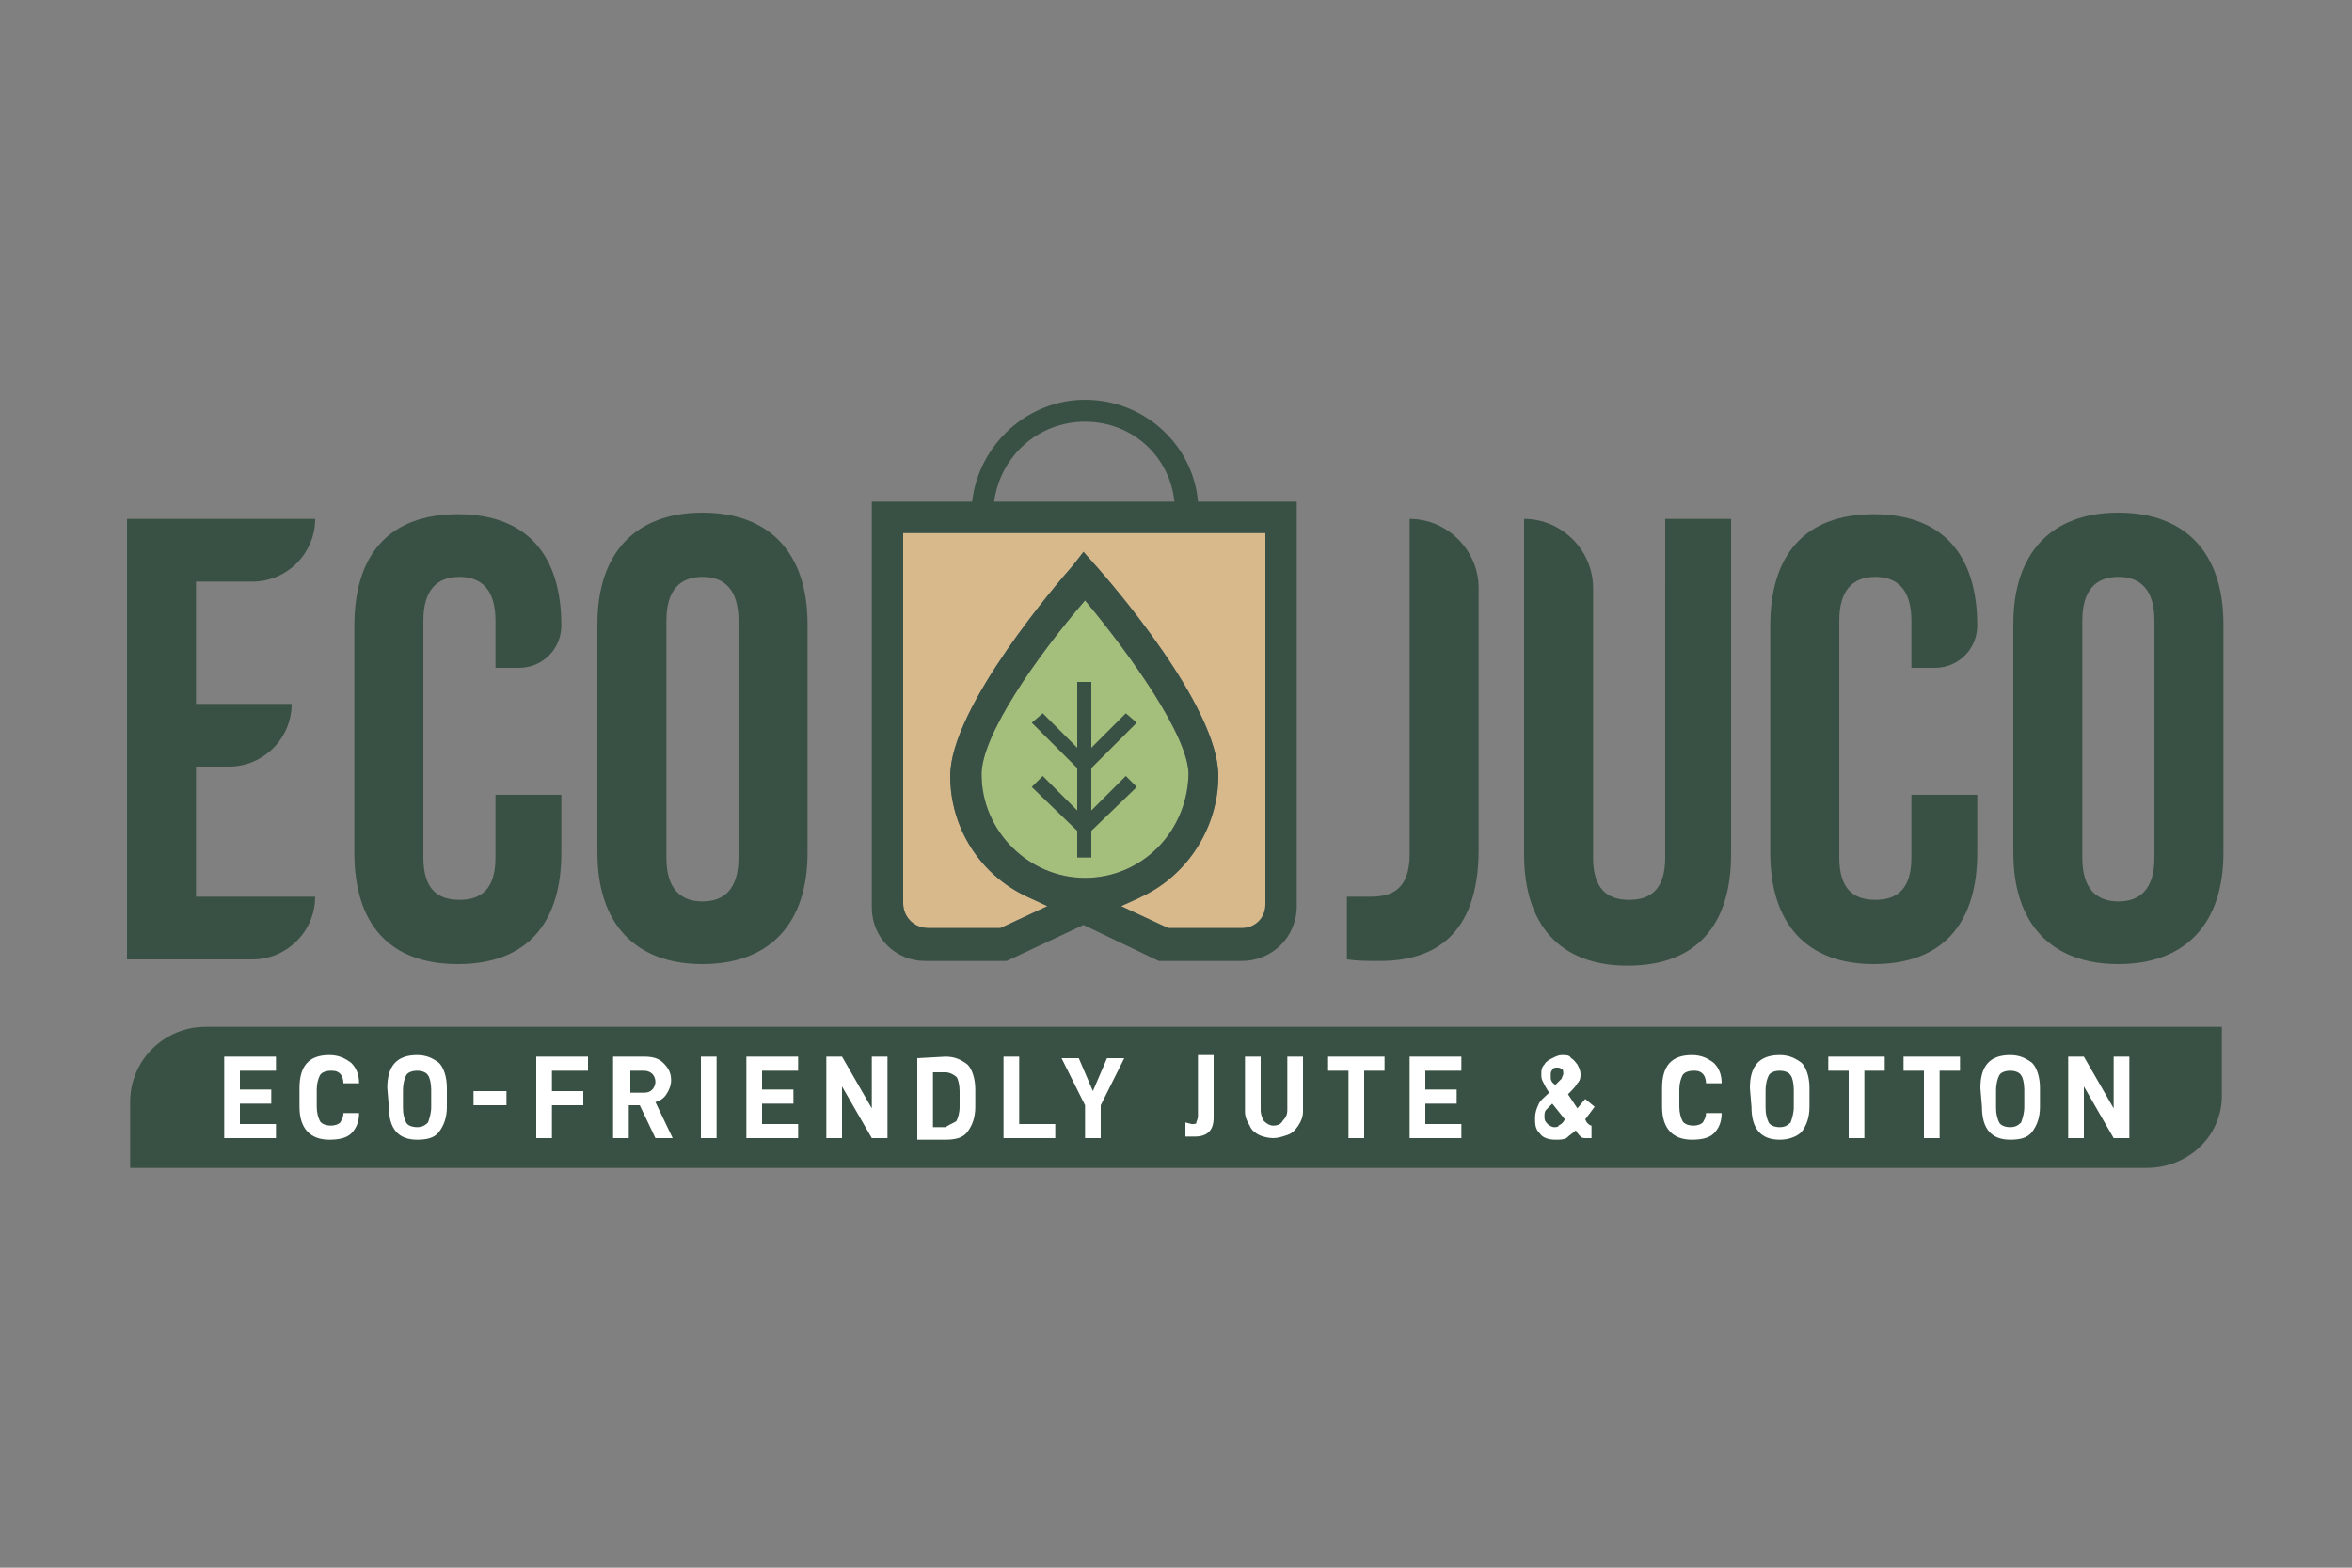 <?xml version="1.0" encoding="UTF-8" standalone="no"?>
<!-- Generator: Adobe Illustrator 24.1.2, SVG Export Plug-In . SVG Version: 6.00 Build 0)  -->

<svg
   version="1.1"
   id="Layer_1"
   x="0px"
   y="0px"
   viewBox="0 0 150 100"
   style="enable-background:new 0 0 150 100;"
   xml:space="preserve"
   sodipodi:docname="6509bf87f809162cfac838d9df38d10b.svg"
   xmlns:inkscape="http://www.inkscape.org/namespaces/inkscape"
   xmlns:sodipodi="http://sodipodi.sourceforge.net/DTD/sodipodi-0.dtd"
   xmlns="http://www.w3.org/2000/svg"
   xmlns:svg="http://www.w3.org/2000/svg"><rect x="0" y="0" width="150" height="100" fill="#808080" stroke="none"/><defs
   id="defs48" /><sodipodi:namedview
   id="namedview46"
   pagecolor="#ffffff"
   bordercolor="#666666"
   borderopacity="1.0"
   inkscape:pageshadow="2"
   inkscape:pageopacity="0.0"
   inkscape:pagecheckerboard="0" />
<style
   type="text/css"
   id="style2">
	.st0{fill:#D8B98B;}
	.st1{fill:#A4BE7B;}
	.st2{fill:#395144;}
	.st3{fill:#FFFFFF;}
</style>
<g
   id="g86"
   transform="translate(-12.6,-8.8)">
	<path
   id="path6"
   class="st0"
   d="M93.3,43.7v22.8c0,0.9-0.7,1.5-1.5,1.5h-4.7l-3-1.4l1.1-0.5l0.2-0.1c3-1.4,4.9-4.5,4.9-7.7   c0-4.5-7-12.5-7.8-13.4l-0.8-0.9L81,44.9c-0.8,0.9-7.8,9-7.8,13.4c0,3.3,1.9,6.3,4.9,7.7l0,0l1.3,0.6l-3,1.4h-4.6   c-0.9,0-1.6-0.7-1.6-1.6V43.7v-0.9h23.1L93.3,43.7L93.3,43.7z" />
	<path
   id="path8"
   class="st1"
   d="M81.8,64.8c-3.6,0-6.6-3-6.6-6.6c0-2.5,3.5-7.5,6.6-11.1c3,3.6,6.6,8.7,6.6,11.1   C88.3,61.9,85.4,64.8,81.8,64.8z" />
	<g
   id="g14">
		<polygon
   id="polygon10"
   class="st2"
   points="82.2,56.5 82.2,52.3 81.3,52.3 81.3,56.5 79.1,54.3 78.4,54.9 81.3,57.8 81.3,60.5     79.1,58.3 78.4,59 81.3,61.8 81.3,63.5 82.2,63.5 82.2,61.8 85.1,59 84.4,58.3 82.2,60.5 82.2,57.8 85.1,54.9 84.4,54.3   " />
		<path
   id="path12"
   class="st2"
   d="M89,40.8c-0.3-3.6-3.4-6.5-7.2-6.5c-3.7,0-6.8,2.9-7.2,6.5h-6.4V42v1.8v22.9    c0,1.9,1.5,3.4,3.4,3.4h5.2l4.9-2.3l4.8,2.3h5.3c1.9,0,3.5-1.5,3.5-3.5V43.7V42v-1.2H89z M81.8,35.7c3,0,5.4,2.2,5.7,5.1H76    C76.4,37.9,78.8,35.7,81.8,35.7z M81.8,64.8c-3.6,0-6.6-3-6.6-6.6c0-2.5,3.5-7.5,6.6-11.1c3,3.6,6.6,8.7,6.6,11.1    C88.3,61.9,85.4,64.8,81.8,64.8z M93.3,43.7v22.8c0,0.9-0.7,1.5-1.5,1.5h-4.7l-3-1.4l1.1-0.5l0.2-0.1c3-1.4,4.9-4.5,4.9-7.7    c0-4.5-7-12.5-7.8-13.4l-0.8-0.9L81,44.9c-0.8,0.9-7.8,9-7.8,13.4c0,3.3,1.9,6.3,4.9,7.7l0,0l1.3,0.6l-3,1.4h-4.6    c-0.9,0-1.6-0.7-1.6-1.6V43.7v-0.9h23.1L93.3,43.7L93.3,43.7z" />
	</g>
	<g
   id="g22">
		<path
   id="path16"
   class="st2"
   d="M25.2,53.7h6l0,0c0,2.2-1.8,4-4,4h-2.1V66h7.6l0,0c0,2.2-1.8,4-4,4h-8V41.9h12l0,0    c0,2.2-1.8,4-4,4h-3.6V53.7z" />
		<path
   id="path18"
   class="st2"
   d="M48.4,59.5v3.7c0,4.5-2.2,7.1-6.6,7.1s-6.6-2.6-6.6-7.1V48.7c0-4.5,2.2-7.1,6.6-7.1    s6.6,2.6,6.6,7.1l0,0c0,1.5-1.2,2.7-2.7,2.7h-1.5v-3c0-2-0.9-2.8-2.3-2.8c-1.4,0-2.3,0.8-2.3,2.8v15.1c0,2,0.9,2.7,2.3,2.7    c1.4,0,2.3-0.7,2.3-2.7v-4L48.4,59.5L48.4,59.5z" />
		<path
   id="path20"
   class="st2"
   d="M50.7,48.6c0-4.5,2.4-7.1,6.7-7.1s6.7,2.6,6.7,7.1v14.6c0,4.5-2.4,7.1-6.7,7.1s-6.7-2.6-6.7-7.1    V48.6z M55.1,63.5c0,2,0.9,2.8,2.3,2.8c1.4,0,2.3-0.8,2.3-2.8V48.4c0-2-0.9-2.8-2.3-2.8c-1.4,0-2.3,0.8-2.3,2.8V63.5z" />
	</g>
	<g
   id="g32">
		<path
   id="path24"
   class="st2"
   d="M98.5,66c0.5,0,1,0,1.5,0c1.4,0,2.5-0.5,2.5-2.7V41.9l0,0c2.4,0,4.4,2,4.4,4.4V63    c0,5.6-3,7.1-6.3,7.1c-0.8,0-1.4,0-2.1-0.1V66z" />
		<path
   id="path26"
   class="st2"
   d="M109.8,41.9c2.4,0,4.4,2,4.4,4.4v17.2c0,2,0.9,2.7,2.3,2.7c1.4,0,2.3-0.7,2.3-2.7V41.9h4.2v21.4    c0,4.5-2.2,7.1-6.6,7.1c-4.3,0-6.6-2.6-6.6-7.1V41.9z" />
		<path
   id="path28"
   class="st2"
   d="M138.7,59.5v3.7c0,4.5-2.2,7.1-6.6,7.1c-4.3,0-6.6-2.6-6.6-7.1V48.7c0-4.5,2.2-7.1,6.6-7.1    s6.6,2.6,6.6,7.1l0,0c0,1.5-1.2,2.7-2.7,2.7h-1.5v-3c0-2-0.9-2.8-2.3-2.8c-1.4,0-2.3,0.8-2.3,2.8v15.1c0,2,0.9,2.7,2.3,2.7    c1.4,0,2.3-0.7,2.3-2.7v-4L138.7,59.5L138.7,59.5z" />
		<path
   id="path30"
   class="st2"
   d="M141,48.6c0-4.5,2.4-7.1,6.7-7.1c4.3,0,6.7,2.6,6.7,7.1v14.6c0,4.5-2.4,7.1-6.7,7.1    c-4.3,0-6.7-2.6-6.7-7.1V48.6z M145.4,63.5c0,2,0.9,2.8,2.3,2.8c1.4,0,2.3-0.8,2.3-2.8V48.4c0-2-0.9-2.8-2.3-2.8    c-1.4,0-2.3,0.8-2.3,2.8V63.5z" />
	</g>
	<g
   id="g84">
		<path
   id="path34"
   class="st2"
   d="M149.5,83.3H20.9v-4.2c0-2.7,2.2-4.8,4.8-4.8h128.6v4.2C154.4,81.2,152.2,83.3,149.5,83.3    L149.5,83.3z" />
		<g
   id="g82">
			<path
   id="path36"
   class="st3"
   d="M27.9,78.3h2v0.9h-2v1.3h2.3v0.9h-3.3v-5.2h3.3v0.9h-2.3V78.3z" />
			<path
   id="path38"
   class="st3"
   d="M31.7,78.2c0-1.4,0.6-2.1,1.9-2.1c0.6,0,1,0.2,1.4,0.5c0.3,0.3,0.5,0.7,0.5,1.3v0h-1v0     c0-0.3-0.1-0.5-0.2-0.6c-0.2-0.2-0.4-0.2-0.6-0.2c-0.3,0-0.6,0.1-0.7,0.3s-0.2,0.5-0.2,0.9v1.1c0,0.4,0.1,0.7,0.2,0.9     s0.4,0.3,0.7,0.3c0.3,0,0.5-0.1,0.6-0.2c0.1-0.2,0.2-0.3,0.2-0.6v0h1v0c0,0.6-0.2,1-0.5,1.3c-0.3,0.3-0.8,0.4-1.4,0.4     c-1.2,0-1.9-0.7-1.9-2.1V78.2z" />
			<path
   id="path40"
   class="st3"
   d="M37.3,78.2c0-1.4,0.6-2.1,1.9-2.1c0.6,0,1,0.2,1.4,0.5c0.3,0.3,0.5,0.9,0.5,1.6v1.2     c0,0.7-0.2,1.2-0.5,1.6s-0.8,0.5-1.4,0.5c-1.2,0-1.8-0.7-1.8-2.1L37.3,78.2L37.3,78.2z M40.1,79.4v-1.1c0-0.4-0.1-0.8-0.2-0.9     c-0.1-0.2-0.4-0.3-0.7-0.3c-0.3,0-0.6,0.1-0.7,0.3c-0.1,0.2-0.2,0.5-0.2,1v1.1c0,0.4,0.1,0.7,0.2,0.9c0.1,0.2,0.4,0.3,0.7,0.3     s0.5-0.1,0.7-0.3C40,80.1,40.1,79.8,40.1,79.4z" />
			<path
   id="path42"
   class="st3"
   d="M44.9,78.4v0.9h-2.1v-0.9H44.9z" />
			<path
   id="path44"
   class="st3"
   d="M47.8,78.4h2v0.9h-2v2.1h-1v-5.2h3.3v0.9h-2.3L47.8,78.4z" />
			<path
   id="path46"
   class="st3"
   d="M52.7,79.3v2.1h-1v-5.2h2c0.5,0,0.9,0.1,1.2,0.4c0.3,0.3,0.5,0.6,0.5,1.1c0,0.3-0.1,0.6-0.3,0.9     c-0.2,0.3-0.4,0.4-0.7,0.5l1.1,2.3h-1.1l-1-2.1H52.7z M53.6,78.5c0.2,0,0.4,0,0.6-0.2c0.1-0.1,0.2-0.3,0.2-0.5s-0.1-0.4-0.2-0.5     c-0.1-0.1-0.3-0.2-0.5-0.2h-0.9v1.4L53.6,78.5L53.6,78.5z" />
			<path
   id="path48"
   class="st3"
   d="M58.3,76.2v5.2h-1v-5.2H58.3z" />
			<path
   id="path50"
   class="st3"
   d="M61.2,78.3h2v0.9h-2v1.3h2.3v0.9h-3.3v-5.2h3.3v0.9h-2.3V78.3z" />
			<path
   id="path52"
   class="st3"
   d="M69.2,81.4h-1l-1.9-3.3v3.3h-1v-5.2h1l1.9,3.3v-3.3h1V81.4z" />
			<path
   id="path54"
   class="st3"
   d="M72.9,76.2c0.6,0,1,0.2,1.4,0.5c0.3,0.3,0.5,0.9,0.5,1.6v1.1c0,0.7-0.2,1.2-0.5,1.6     s-0.8,0.5-1.4,0.5h-1.8v-5.2L72.9,76.2z M73.6,80.3c0.1-0.2,0.2-0.5,0.2-0.9v-1c0-0.4-0.1-0.8-0.2-0.9s-0.4-0.3-0.7-0.3h-0.8v3.5     h0.8C73.2,80.5,73.5,80.4,73.6,80.3z" />
			<path
   id="path56"
   class="st3"
   d="M77.6,76.2v4.3h2.3v0.9h-3.3v-5.2H77.6z" />
			<path
   id="path58"
   class="st3"
   d="M82.8,81.4h-1v-2.1l-1.5-3h1.1l0.9,2.1l0.9-2.1h1.1l-1.5,3L82.8,81.4L82.8,81.4z" />
			<path
   id="path60"
   class="st3"
   d="M88.6,80.5c0.2,0,0.3,0,0.3-0.1c0-0.1,0.1-0.2,0.1-0.4v-3.9h1v4c0,0.4-0.1,0.7-0.3,0.9     s-0.5,0.3-0.9,0.3h-0.6v-0.9L88.6,80.5L88.6,80.5z" />
			<path
   id="path62"
   class="st3"
   d="M92.3,80.6c-0.2-0.3-0.3-0.6-0.3-0.9v-3.5h1v3.4c0,0.3,0.1,0.5,0.2,0.7c0.2,0.2,0.4,0.3,0.6,0.3     c0.3,0,0.5-0.1,0.6-0.3c0.2-0.2,0.3-0.4,0.3-0.7v-3.4h1v3.5c0,0.3-0.1,0.6-0.3,0.9c-0.2,0.3-0.4,0.5-0.7,0.6     c-0.3,0.1-0.6,0.2-0.9,0.2c-0.3,0-0.7-0.1-0.9-0.2C92.7,81.1,92.4,80.9,92.3,80.6z" />
			<path
   id="path64"
   class="st3"
   d="M99.6,77.1v4.3h-1v-4.3h-1.3v-0.9h3.6v0.9H99.6z" />
			<path
   id="path66"
   class="st3"
   d="M103.5,78.3h2v0.9h-2v1.3h2.3v0.9h-3.3v-5.2h3.3v0.9h-2.3V78.3z" />
			<path
   id="path68"
   class="st3"
   d="M114.1,80.6v0.8h-0.3c-0.2,0-0.3,0-0.4-0.1c-0.1-0.1-0.2-0.2-0.3-0.4l0,0     c-0.2,0.2-0.4,0.3-0.6,0.5c-0.2,0.1-0.4,0.1-0.7,0.1c-0.4,0-0.8-0.1-1-0.4c-0.3-0.3-0.3-0.6-0.3-1c0-0.3,0.1-0.6,0.2-0.8     c0.1-0.3,0.4-0.5,0.7-0.8c-0.2-0.3-0.3-0.5-0.4-0.7c-0.1-0.2-0.1-0.3-0.1-0.5c0-0.2,0-0.4,0.2-0.6c0.1-0.2,0.3-0.3,0.5-0.4     s0.4-0.2,0.6-0.2c0.3,0,0.5,0,0.6,0.2c0.2,0.1,0.3,0.3,0.4,0.4c0.1,0.2,0.2,0.4,0.2,0.6c0,0.2,0,0.4-0.2,0.6     c-0.1,0.2-0.3,0.4-0.6,0.7l0.6,0.9l0.5-0.6l0.6,0.5l-0.6,0.8l0.1,0.2c0.1,0.1,0.2,0.2,0.3,0.2L114.1,80.6L114.1,80.6z      M112.4,80.2l-0.8-1c-0.2,0.2-0.3,0.3-0.4,0.4c-0.1,0.1-0.1,0.3-0.1,0.4c0,0.2,0,0.3,0.2,0.5c0.1,0.1,0.3,0.2,0.4,0.2     c0.1,0,0.3,0,0.3-0.1C112.2,80.5,112.3,80.4,112.4,80.2z M111.5,77.3c0,0.1,0,0.2,0,0.3c0,0.1,0.1,0.3,0.3,0.4     c0.2-0.2,0.3-0.3,0.4-0.4c0-0.1,0.1-0.2,0.1-0.3s0-0.3-0.1-0.3c-0.1-0.1-0.2-0.1-0.3-0.1s-0.2,0-0.3,0.1     C111.6,77.1,111.5,77.1,111.5,77.3z" />
			<path
   id="path70"
   class="st3"
   d="M118.6,78.2c0-1.4,0.6-2.1,1.9-2.1c0.6,0,1,0.2,1.4,0.5c0.3,0.3,0.5,0.7,0.5,1.3v0h-1v0     c0-0.3-0.1-0.5-0.2-0.6c-0.2-0.2-0.4-0.2-0.6-0.2c-0.3,0-0.6,0.1-0.7,0.3s-0.2,0.5-0.2,0.9v1.1c0,0.4,0.1,0.7,0.2,0.9     s0.4,0.3,0.7,0.3c0.3,0,0.5-0.1,0.6-0.2c0.1-0.2,0.2-0.3,0.2-0.6v0h1v0c0,0.6-0.2,1-0.5,1.3c-0.3,0.3-0.8,0.4-1.4,0.4     c-1.2,0-1.9-0.7-1.9-2.1V78.2z" />
			<path
   id="path72"
   class="st3"
   d="M124.2,78.2c0-1.4,0.6-2.1,1.9-2.1c0.6,0,1,0.2,1.4,0.5c0.3,0.3,0.5,0.9,0.5,1.6v1.2     c0,0.7-0.2,1.2-0.5,1.6c-0.3,0.3-0.8,0.5-1.4,0.5c-1.2,0-1.8-0.7-1.8-2.1L124.2,78.2L124.2,78.2z M127,79.4v-1.1     c0-0.4-0.1-0.8-0.2-0.9c-0.1-0.2-0.4-0.3-0.7-0.3c-0.3,0-0.6,0.1-0.7,0.3c-0.1,0.2-0.2,0.5-0.2,1v1.1c0,0.4,0.1,0.7,0.2,0.9     c0.1,0.2,0.4,0.3,0.7,0.3c0.3,0,0.5-0.1,0.7-0.3C126.9,80.1,127,79.8,127,79.4z" />
			<path
   id="path74"
   class="st3"
   d="M131.5,77.1v4.3h-1v-4.3h-1.3v-0.9h3.6v0.9H131.5z" />
			<path
   id="path76"
   class="st3"
   d="M136.3,77.1v4.3h-1v-4.3H134v-0.9h3.6v0.9H136.3z" />
			<path
   id="path78"
   class="st3"
   d="M138.9,78.2c0-1.4,0.6-2.1,1.9-2.1c0.6,0,1,0.2,1.4,0.5c0.3,0.3,0.5,0.9,0.5,1.6v1.2     c0,0.7-0.2,1.2-0.5,1.6s-0.8,0.5-1.4,0.5c-1.2,0-1.8-0.7-1.8-2.1L138.9,78.2L138.9,78.2z M141.7,79.4v-1.1c0-0.4-0.1-0.8-0.2-0.9     c-0.1-0.2-0.4-0.3-0.7-0.3c-0.3,0-0.6,0.1-0.7,0.3s-0.2,0.5-0.2,1v1.1c0,0.4,0.1,0.7,0.2,0.9c0.1,0.2,0.4,0.3,0.7,0.3     c0.3,0,0.5-0.1,0.7-0.3C141.6,80.1,141.7,79.8,141.7,79.4z" />
			<path
   id="path80"
   class="st3"
   d="M148.4,81.4h-1l-1.9-3.3v3.3h-1v-5.2h1l1.9,3.3v-3.3h1V81.4z" />
		</g>
	</g>
</g>
</svg>
